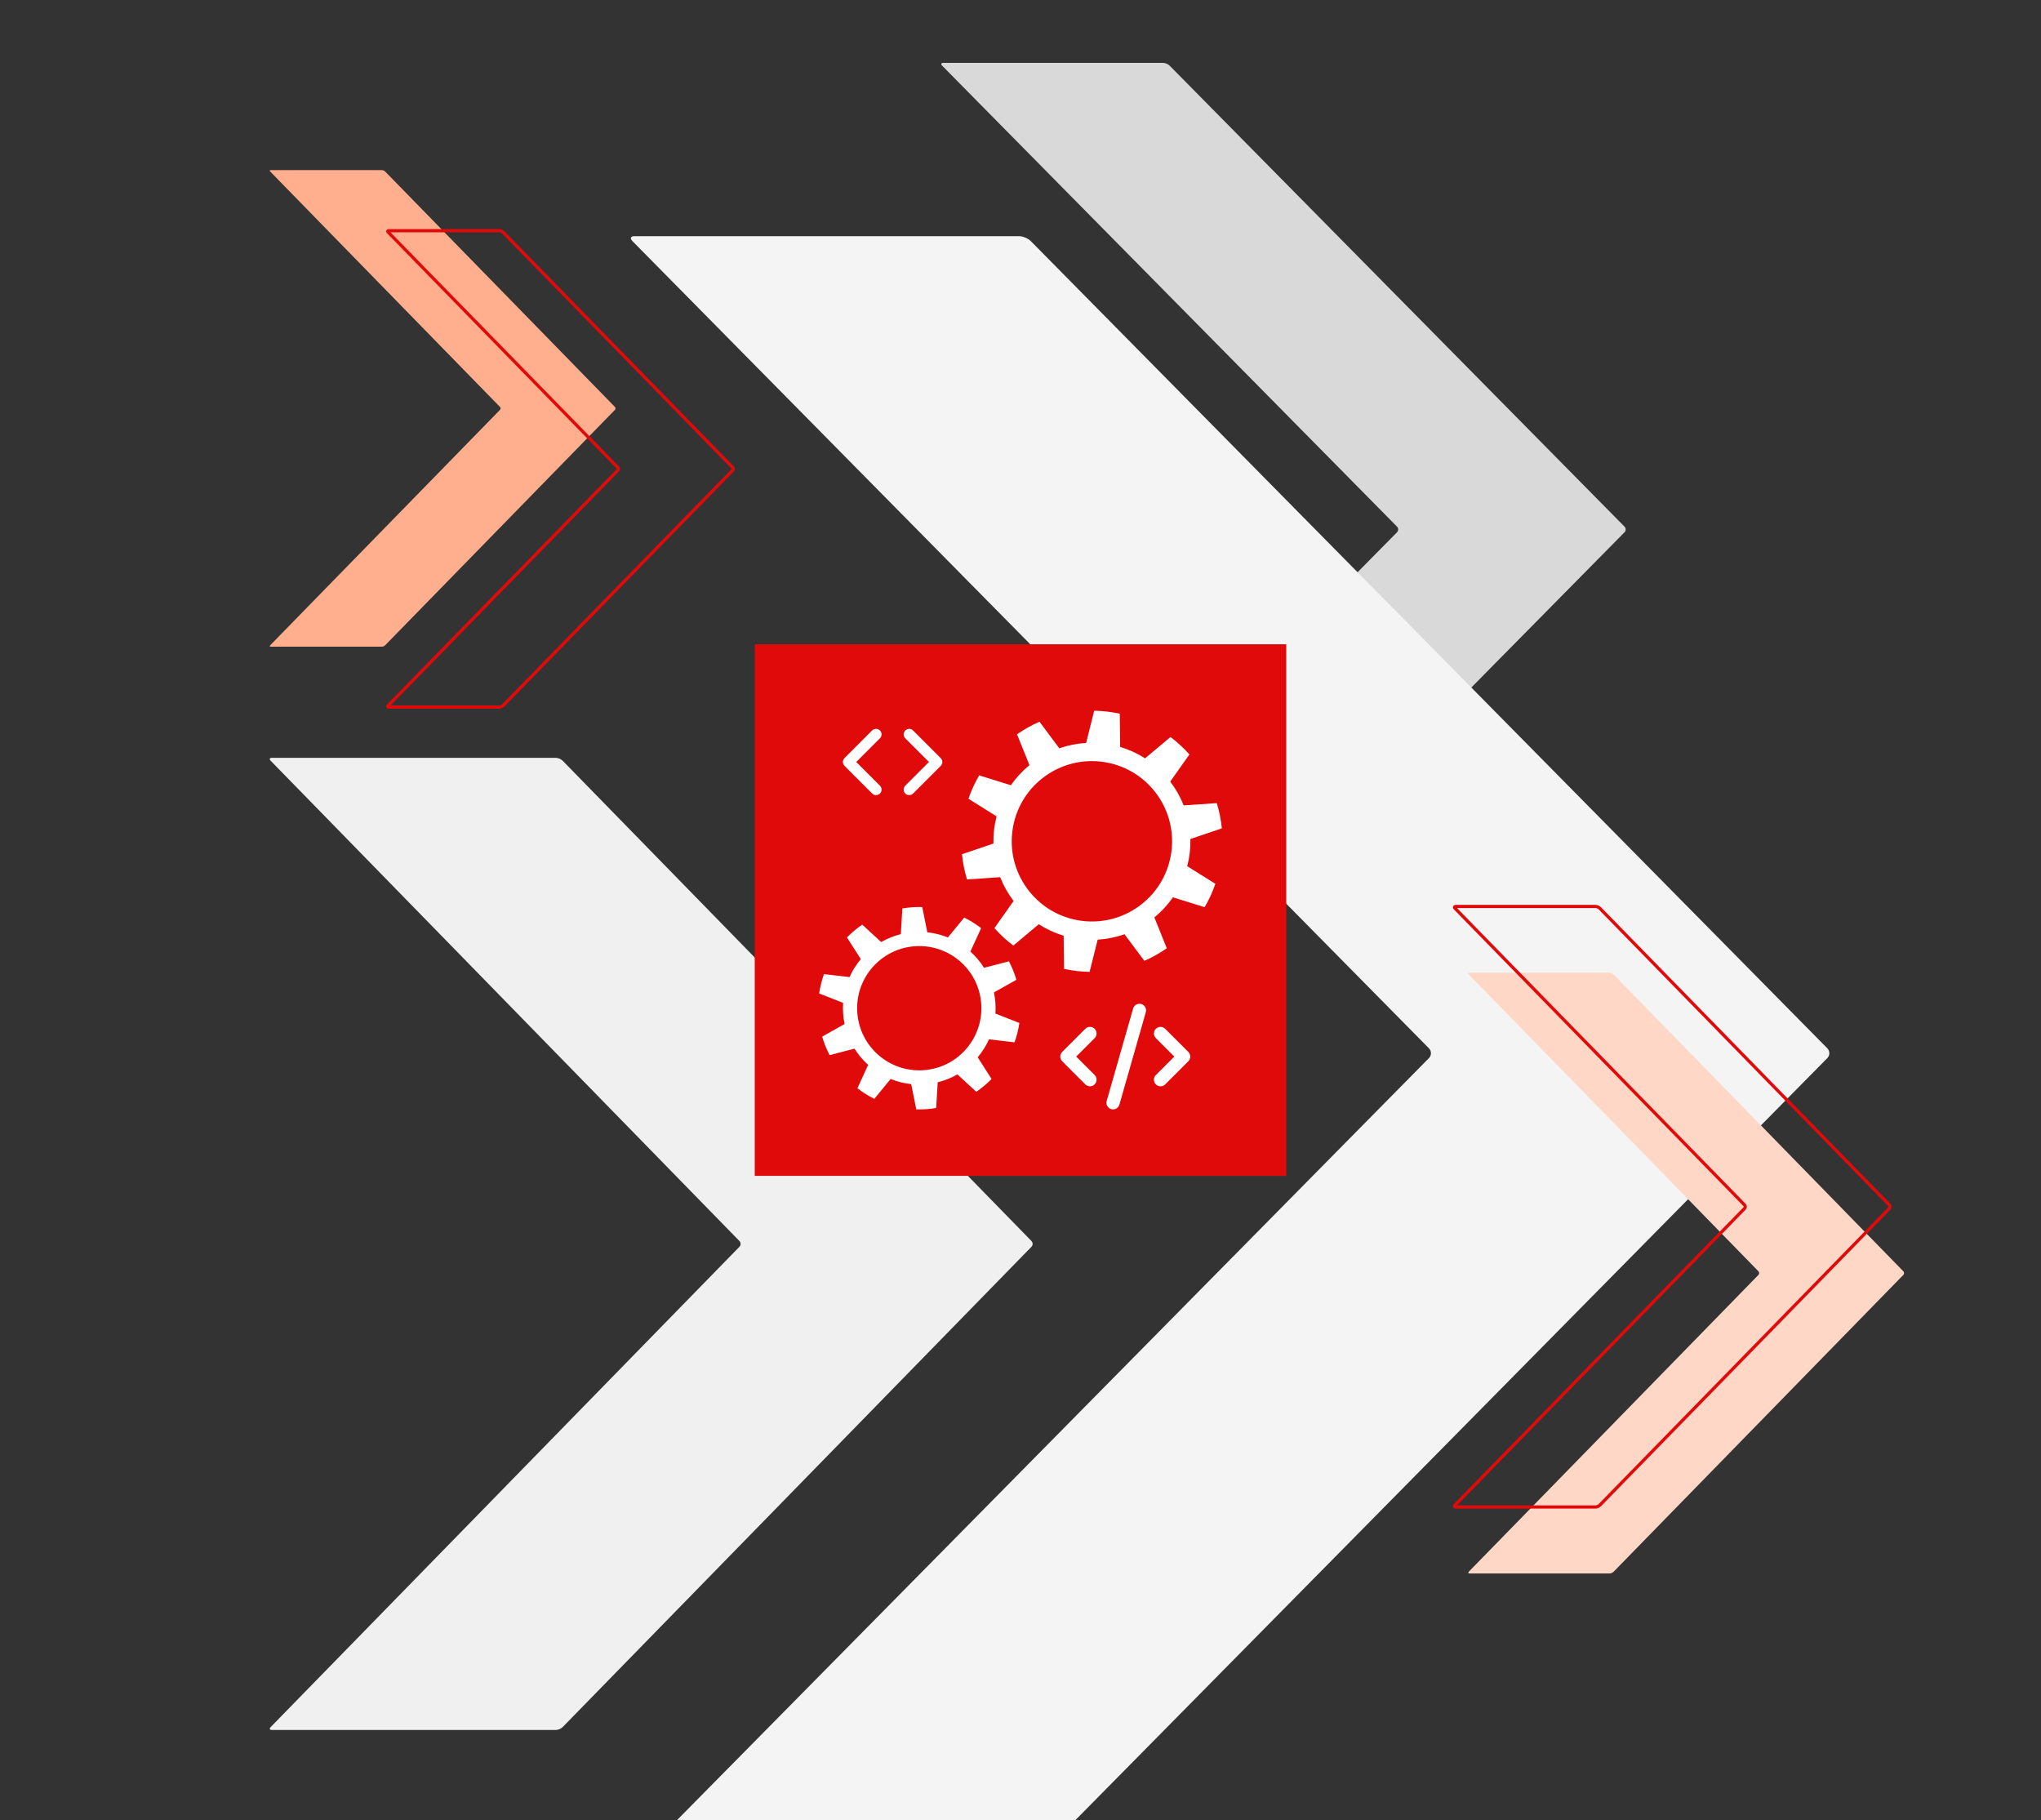 <?xml version="1.0" encoding="UTF-8"?>
<svg xmlns="http://www.w3.org/2000/svg" xmlns:xlink="http://www.w3.org/1999/xlink" version="1.1" id="Automation_00000018205730658676677590000016802123925242115213_" x="0px" y="0px" viewBox="0 0 480 428" style="enable-background:new 0 0 480 428;" xml:space="preserve">
<rect x="0" y="0" width="480" height="428" fill="#333333" stroke="none"/>
<style type="text/css">
	.st0{fill:#D9D9D9;}
	.st1{fill:#F4F4F4;}
	.st2{fill:#F0F0F0;}
	.st3{fill:#FFAF8E;}
	.st4{fill:none;stroke:#E10A0A;stroke-width:0.75;stroke-miterlimit:10;}
	.st5{fill:#FFD7C7;}
	.st6{fill:#E10A0A;}
	.st7{fill:#FFFFFF;}
</style>
<path id="_x33__00000178899118925498358010000016045953543736697231_" class="st0" d="M382.056,123.84L275.075,15.441  c-0.352-0.364-1.064-0.659-1.569-0.659h-51.664c-0.505,0-0.631,0.294-0.272,0.659L328.553,123.84c0.357,0.363,0.357,0.957,0,1.317  l-106.984,108.4c-0.359,0.363-0.233,0.66,0.272,0.66h51.664c0.505,0,1.217-0.298,1.569-0.66l106.982-108.399  C382.415,124.797,382.415,124.203,382.056,123.84"></path>
<path id="_x32_" class="st1" d="M429.748,246.506L242.419,56.689c-0.626-0.636-1.864-1.153-2.75-1.153h-90.47  c-0.885,0-1.097,0.517-0.471,1.153l187.329,189.817c0.624,0.634,0.624,1.673,0,2.306L159.217,428h93.691l176.839-179.188  C430.378,248.179,430.378,247.14,429.748,246.506z"></path>
<path id="_x31__00000055671348848719945040000012800145944456128940_" class="st2" d="M242.571,291.814L132.33,178.886  c-0.363-0.378-1.092-0.686-1.613-0.686H63.934c-0.522,0-0.647,0.307-0.278,0.686l110.235,112.928c0.37,0.377,0.37,0.994,0,1.371  L63.656,406.114c-0.369,0.377-0.243,0.686,0.278,0.686h66.783c0.522,0,1.25-0.309,1.613-0.686l110.24-112.928  C242.94,292.809,242.94,292.191,242.571,291.814"></path>
<path id="_x31__Orange_00000097484412583637904050000001943892138864463764_" class="st3" d="M144.625,95.699L90.581,40.335  C90.396,40.15,90.043,40,89.787,40H63.684c-0.256,0-0.316,0.15-0.136,0.335l54.045,55.363c0.178,0.185,0.178,0.488,0,0.673  l-54.045,55.363c-0.179,0.185-0.12,0.337,0.136,0.337h26.103c0.256,0,0.609-0.152,0.794-0.337l54.044-55.363  C144.804,96.187,144.804,95.884,144.625,95.699"></path>
<path id="_x31__Outline_00000119100476065748617830000013237870942906800815_" class="st4" d="M172.302,109.922l-54.006-55.337  c-0.185-0.184-0.538-0.335-0.793-0.335H91.421c-0.256,0-0.321,0.152-0.136,0.335l54.006,55.337c0.179,0.185,0.179,0.488,0,0.672  L91.285,165.93c-0.185,0.186-0.12,0.338,0.136,0.338h26.082c0.255,0,0.608-0.152,0.793-0.338l54.006-55.336  C172.481,110.411,172.481,110.107,172.302,109.922z"></path>
<path id="_x32__Orange_00000018933836145716686780000005905863985415040910_" class="st5" d="M447.624,298.943l-68.125-69.786  c-0.228-0.234-0.68-0.424-1-0.424h-32.9c-0.321,0-0.398,0.191-0.168,0.424l68.119,69.786c0.228,0.232,0.228,0.615,0,0.847  l-68.119,69.786c-0.229,0.234-0.153,0.424,0.168,0.424h32.9c0.32,0,0.772-0.191,1-0.424l68.125-69.786  C447.852,299.558,447.852,299.175,447.624,298.943"></path>
<path id="_x32__Outline_00000106853820069185925560000000706802452523165849_" class="st4" d="M444.321,283.332l-68.088-69.759  c-0.222-0.234-0.673-0.423-1-0.423h-32.878c-0.321,0-0.402,0.189-0.174,0.423l68.088,69.759c0.228,0.232,0.228,0.615,0,0.847  l-68.088,69.759c-0.228,0.232-0.147,0.423,0.174,0.423h32.878c0.327,0,0.777-0.191,1-0.423l68.088-69.759  C444.549,283.946,444.549,283.564,444.321,283.332z"></path>
<g id="Automation_Icon">
	<rect x="177.5" y="151.5" class="st6" width="125" height="125"></rect>
	<g>
		<path class="st7" d="M205.106,186.59c0.507,0.507,1.331,0.507,1.838,0s0.507-1.331,0-1.838l-5.571-5.571l5.571-5.576    c0.507-0.507,0.507-1.331,0-1.838s-1.331-0.507-1.838,0l-6.493,6.493c-0.507,0.507-0.507,1.331,0,1.838L205.106,186.59z"></path>
		<path class="st7" d="M212.901,186.594c0.507,0.507,1.331,0.507,1.838,0l6.493-6.493c0.507-0.507,0.507-1.331,0-1.838l-6.493-6.493    c-0.507-0.507-1.331-0.507-1.838,0s-0.507,1.331,0,1.838l5.571,5.571l-5.571,5.576    C212.394,185.263,212.394,186.087,212.901,186.594z"></path>
		<path class="st7" d="M279.803,200.515c0.127-1.085,0.17-2.159,0.147-3.221l7.4-2.509c-0.201-2.035-0.603-4.019-1.188-5.931    l-7.792,0.538c-0.79-2.014-1.857-3.899-3.158-5.605l4.511-6.378c-1.34-1.506-2.829-2.88-4.447-4.102l-5.984,5.012    c-1.787-1.147-3.751-2.053-5.851-2.68l-0.1-7.814c-0.977-0.212-1.973-0.381-2.987-0.5c-1.014-0.118-2.022-0.183-3.021-0.202    l-1.897,7.58c-2.187,0.126-4.307,0.556-6.311,1.26l-4.668-6.256c-1.856,0.816-3.622,1.81-5.272,2.967l2.92,7.246    c-1.659,1.36-3.132,2.948-4.364,4.726l-7.459-2.319c-1.01,1.726-1.858,3.564-2.522,5.498l6.623,4.146    c-0.267,1.028-0.472,2.084-0.599,3.168c-0.127,1.085-0.17,2.159-0.147,3.221l-7.4,2.509c0.201,2.035,0.603,4.019,1.188,5.931    l7.792-0.538c0.79,2.014,1.857,3.899,3.158,5.605l-4.511,6.378c1.34,1.506,2.829,2.88,4.447,4.102l5.984-5.012    c1.787,1.147,3.751,2.053,5.851,2.68l0.1,7.814c0.977,0.212,1.973,0.381,2.987,0.499c1.014,0.118,2.022,0.183,3.021,0.202    l1.897-7.581c2.187-0.126,4.307-0.556,6.311-1.26l4.668,6.256c1.856-0.816,3.622-1.81,5.272-2.967l-2.92-7.246    c1.659-1.36,3.132-2.948,4.364-4.726l7.459,2.319c1.01-1.726,1.858-3.564,2.522-5.498l-6.623-4.146    C279.471,202.656,279.676,201.6,279.803,200.515z M275.522,200.016c-1.208,10.344-10.572,17.75-20.916,16.543    c-10.344-1.208-17.75-10.572-16.543-20.916c1.208-10.344,10.572-17.75,20.916-16.543S276.73,189.672,275.522,200.016z"></path>
		<path class="st7" d="M234.101,235.838c-0.059-0.844-0.179-1.669-0.348-2.474l5.277-2.968c-0.444-1.521-1.033-2.975-1.752-4.347    l-5.858,1.523c-0.889-1.421-1.971-2.704-3.206-3.817l2.524-5.502c-1.236-0.955-2.566-1.789-3.973-2.489l-3.841,4.672    c-1.525-0.618-3.15-1.028-4.839-1.205l-1.192-5.937c-0.775-0.022-1.557-0.008-2.346,0.046c-0.789,0.055-1.566,0.149-2.33,0.278    l-0.362,6.044c-1.648,0.408-3.201,1.039-4.626,1.861l-4.449-4.098c-1.297,0.887-2.5,1.896-3.592,3.013l3.259,5.101    c-1.069,1.273-1.964,2.693-2.649,4.223l-6.012-0.7c-0.523,1.459-0.906,2.98-1.136,4.548l5.636,2.212    c-0.057,0.821-0.062,1.654-0.003,2.499c0.059,0.844,0.179,1.669,0.348,2.474l-5.277,2.968c0.444,1.521,1.033,2.975,1.752,4.347    l5.858-1.523c0.889,1.421,1.971,2.704,3.206,3.817l-2.524,5.502c1.236,0.955,2.566,1.789,3.973,2.489l3.841-4.672    c1.525,0.618,3.15,1.028,4.839,1.205l1.192,5.937c0.775,0.022,1.557,0.008,2.346-0.046c0.789-0.055,1.566-0.149,2.33-0.278    l0.362-6.044c1.648-0.408,3.201-1.039,4.626-1.861l4.449,4.098c1.297-0.887,2.5-1.896,3.592-3.013l-3.259-5.101    c1.069-1.273,1.964-2.693,2.649-4.223l6.012,0.7c0.523-1.459,0.906-2.98,1.136-4.548l-5.636-2.212    C234.154,237.515,234.159,236.682,234.101,235.838z M217.202,251.656c-8.051,0.558-15.029-5.516-15.587-13.566    s5.516-15.029,13.566-15.587c8.051-0.558,15.029,5.516,15.587,13.566C231.327,244.119,225.253,251.098,217.202,251.656z"></path>
		<path class="st7" d="M268.401,236.095c-0.825-0.238-1.683,0.243-1.921,1.067l-6.209,21.731c-0.238,0.825,0.243,1.683,1.067,1.921    c0.825,0.238,1.683-0.243,1.921-1.067l6.209-21.731C269.706,237.192,269.226,236.333,268.401,236.095z"></path>
		<path class="st7" d="M257.434,241.921c-0.606-0.606-1.591-0.606-2.197,0l-5.433,5.433c-0.606,0.606-0.606,1.591,0,2.197    l5.433,5.433c0.606,0.606,1.591,0.606,2.197,0c0.606-0.606,0.606-1.591,0-2.197l-4.336-4.332l4.336-4.336    C258.04,243.512,258.04,242.527,257.434,241.921z"></path>
		<polygon class="st7" points="271.831,241.926 271.834,241.924 271.836,241.921   "></polygon>
		<path class="st7" d="M274.028,241.926c-0.605-0.605-1.588-0.606-2.195-0.002c-0.604,0.606-0.603,1.589,0.002,2.195l4.332,4.336    l-4.336,4.336c-0.606,0.606-0.606,1.591,0,2.197s1.591,0.606,2.197,0l5.433-5.433c0.606-0.606,0.606-1.591,0-2.197    L274.028,241.926z"></path>
	</g>
</g>
</svg>
